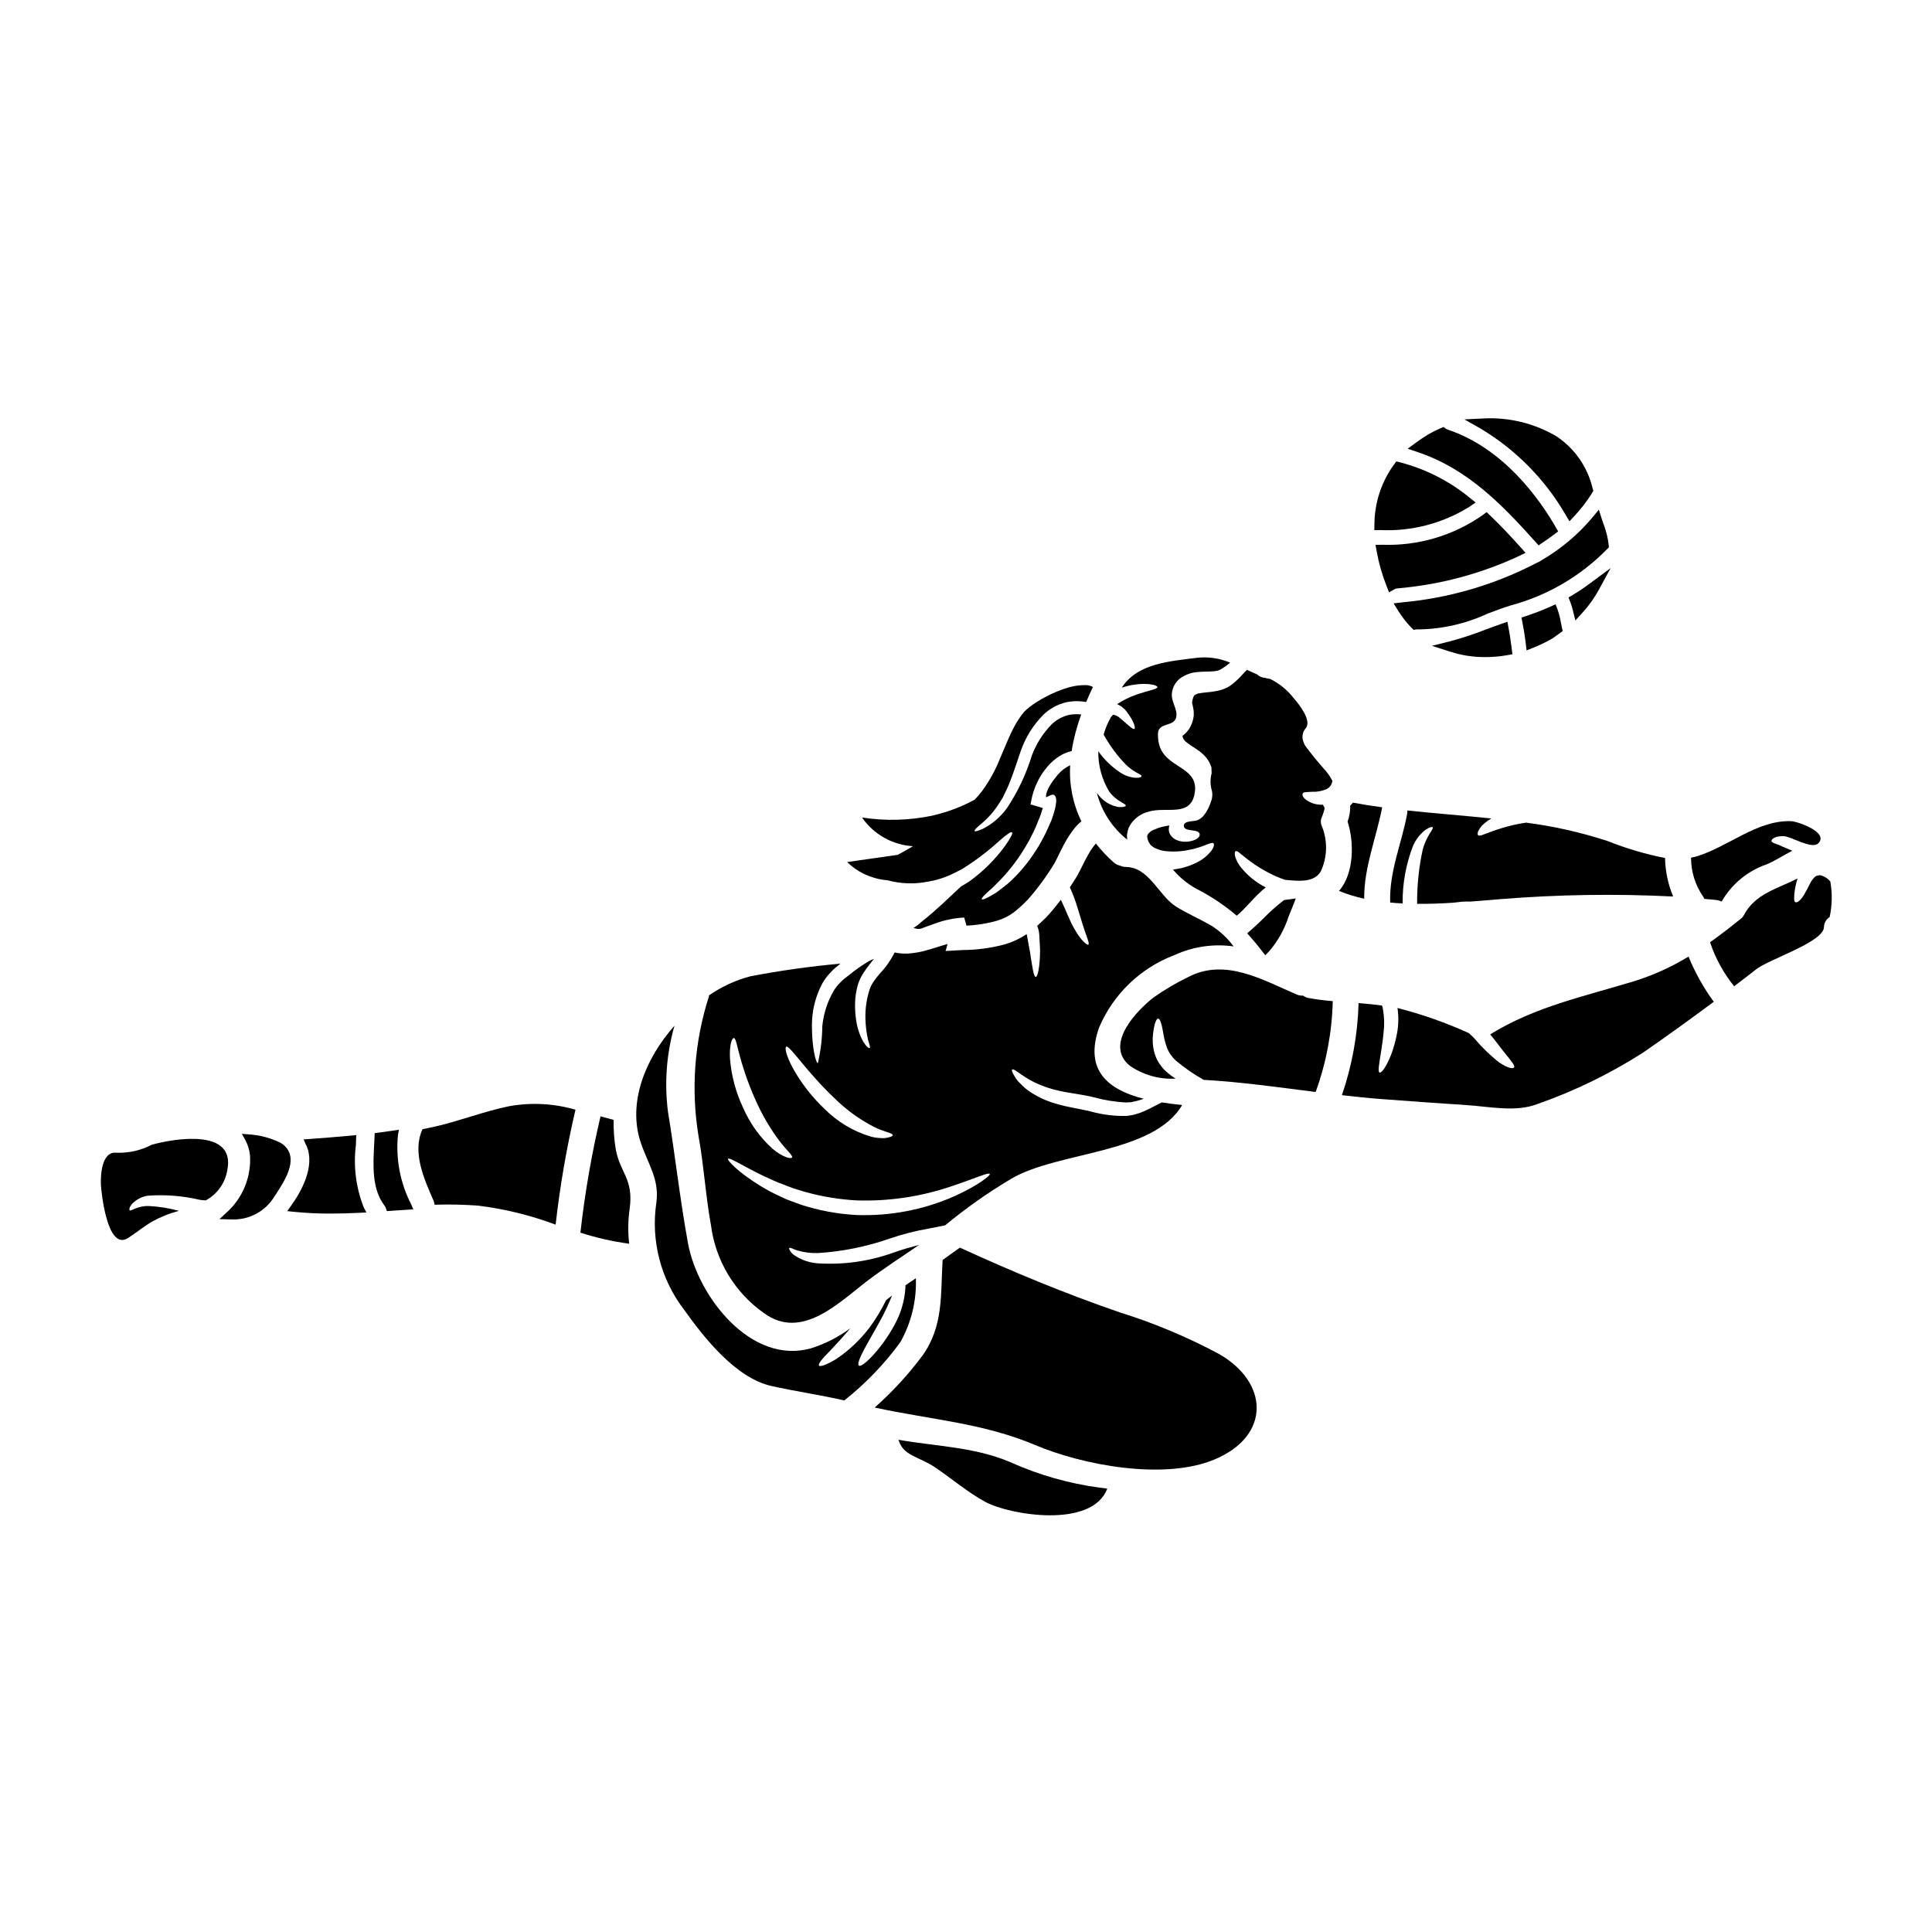 <?xml version="1.0" encoding="UTF-8"?>
<!-- Uploaded to: SVG Repo, www.svgrepo.com, Generator: SVG Repo Mixer Tools -->
<svg fill="#000000" width="800px" height="800px" version="1.1" viewBox="144 144 512 512" xmlns="http://www.w3.org/2000/svg">
 <g>
  <path d="m184.23 447.36c-2.852 1.496-6.043 2.231-9.262 2.129-3.981-0.504-4.328 5.691-4.231 8.461 0.07 1.461 1.574 17.746 7.203 14.133 2.129-1.352 4.074-2.977 6.223-4.277v0.004c2.285-1.273 4.719-2.258 7.25-2.93-2.617-0.711-5.301-1.141-8.008-1.277-1.188-0.031-2.371 0.188-3.473 0.641-0.824 0.32-1.395 0.727-1.574 0.48-0.137-0.16-0.137-0.73 0.594-1.625 1.102-1.184 2.57-1.965 4.168-2.223 4.664-0.344 9.352 0.027 13.902 1.102 0.504 0.07 1.031 0.113 1.512 0.137 3.023-1.633 5.125-4.57 5.695-7.961 2.324-11.227-14.023-8.438-20-6.793z"/>
  <path d="m466.09 327.18c-1.574 0.297-3.109 0.32-4.231 0.547h-0.004c-0.418 0.059-0.82 0.207-1.18 0.434-0.207 0.152-0.359 0.371-0.438 0.617-0.164 0.434-0.273 0.887-0.316 1.348-0.023 0.227 0.16 0.641 0.414 2.219l-0.004 0.004c0.031 0.434 0.039 0.867 0.023 1.301-0.062 0.535-0.168 1.059-0.32 1.574l-0.25 0.684-0.004 0.004c-0.195 0.48-0.441 0.938-0.73 1.371-0.266 0.391-0.574 0.75-0.914 1.074-0.277 0.25-0.551 0.457-0.754 0.641v0.004c0.004 0.203 0.051 0.406 0.137 0.594 0.223 0.477 0.57 0.883 1.008 1.18 0.617 0.527 1.508 1.051 2.629 1.805 0.297 0.203 0.57 0.395 0.895 0.641v0.004c0.426 0.336 0.832 0.703 1.211 1.098 0.828 0.863 1.438 1.914 1.785 3.062 0.023 0.527 0.043 1.055 0.043 1.574-0.355 1.324-0.379 2.715-0.07 4.051 0.336 1.023 0.336 2.125 0 3.148-0.617 1.922-1.898 4.777-4.004 5.305-0.914 0.227-3.523 0.066-3.269 1.531 0.277 1.602 4.117 0.504 4.184 2.172 0.023 0.504-0.457 1.18-1.828 1.602h0.004c-0.82 0.258-1.684 0.352-2.539 0.277-0.574-0.039-1.141-0.172-1.672-0.395-0.848-0.332-1.539-0.969-1.941-1.781-0.277-0.672-0.293-1.426-0.047-2.106-1.355 0.156-2.684 0.512-3.938 1.055-0.766 0.234-1.422 0.738-1.852 1.414-0.16 0.32-0.16 0.789 0.227 1.781l0.137 0.227 0.32 0.504c0.113 0.203 0.16 0.227 0.227 0.25l0.004 0.008c0.051 0.027 0.098 0.066 0.137 0.113 0.023 0.09 0.25 0.203 0.438 0.344 0.18 0.152 0.387 0.27 0.613 0.34 0.953 0.461 1.984 0.727 3.043 0.789 2.082 0.18 4.184 0.031 6.223-0.438 3.656-0.73 5.418-2.102 6.062-1.691 0.297 0.184 0.227 1.031-0.574 2.059h-0.004c-1.125 1.398-2.566 2.512-4.207 3.246-1.867 0.883-3.867 1.449-5.922 1.668 1.707 2.031 3.769 3.738 6.086 5.035 3.875 1.965 7.504 4.383 10.812 7.203 2.426-1.945 4.894-5.352 7.707-7.504-2.621-1.301-4.918-3.176-6.723-5.484-0.656-0.844-1.148-1.809-1.438-2.84-0.113-0.707-0.066-1.18 0.184-1.277s0.637 0.09 1.141 0.57c0.527 0.414 1.234 0.984 2.106 1.668 2.328 1.789 4.863 3.297 7.547 4.484 0.789 0.348 1.602 0.652 2.426 0.914h0.184c2.996 0.246 7.523 0.848 9.215-2.426v0.004c1.703-3.777 1.77-8.09 0.184-11.918-0.344-0.793-0.312-1.703 0.09-2.469 0.242-0.594 0.441-1.207 0.594-1.832 0.023-0.137 0.047-0.367 0.066-0.527h0.004c-0.18-0.238-0.328-0.504-0.434-0.785-0.305 0.023-0.609 0.023-0.914 0-0.965-0.07-1.902-0.336-2.754-0.789-1.574-0.824-1.879-1.668-1.715-2.148 0.16-0.48 1.328-0.395 2.445-0.48h-0.004c1.359 0.066 2.715-0.184 3.961-0.73 0.48-0.246 0.875-0.629 1.141-1.098 0.176-0.324 0.297-0.668 0.367-1.027-0.492-0.977-1.098-1.891-1.809-2.727-1.934-2.133-3.758-4.367-5.465-6.691-0.164-0.289-0.297-0.598-0.395-0.914-0.527-1.223-0.305-2.637 0.57-3.637 1.738-2.012-1.855-6.496-3.086-7.871v-0.004c-1.691-2.215-3.875-4.008-6.379-5.238-0.352-0.008-0.699-0.066-1.031-0.18-0.031-0.031-0.074-0.047-0.117-0.047-0.031-0.023-0.074-0.031-0.113-0.023-0.801-0.039-1.562-0.363-2.148-0.914-0.895-0.395-1.805-0.789-2.699-1.211-0.367 0.367-0.754 0.75-1.18 1.234h-0.004c-0.797 0.902-1.668 1.734-2.606 2.492-0.637 0.516-1.348 0.938-2.106 1.254-0.793 0.32-1.617 0.547-2.461 0.684z"/>
  <path d="m381.89 370.54-13.383 1.91c1.887 1.859 4.191 3.242 6.723 4.035 1.27 0.43 2.594 0.695 3.934 0.789 3.523 0.961 7.227 1.086 10.805 0.359 1.668-0.277 3.297-0.73 4.871-1.348 1.488-0.594 2.812-1.305 4.074-1.945 3.535-2.199 6.867-4.719 9.945-7.527 2.012-1.781 3.066-2.469 3.336-2.238 0.273 0.227-0.273 1.352-1.852 3.613h0.004c-2.625 3.59-5.797 6.746-9.402 9.352-0.73 0.461-1.488 0.941-2.309 1.422-1.281 1.211-2.906 2.719-5.012 4.688-0.789 0.707-1.645 1.465-2.562 2.285-0.918 0.824-1.941 1.602-3.019 2.492-0.531 0.516-1.121 0.969-1.758 1.352-0.527 0.09 0.414 0.344 0.789 0.367 0.406 0.059 0.82 0.02 1.211-0.117 0.156-0.066 0.297-0.137 0.434-0.18 0.938-0.348 1.875-0.664 2.859-1.031h-0.004c2.547-0.961 5.223-1.523 7.941-1.668l0.613 2.148c2.773-0.117 5.523-0.562 8.191-1.328 1.492-0.461 2.906-1.152 4.184-2.059 1.387-1.082 2.695-2.266 3.91-3.543 2.644-3.004 5.016-6.242 7.086-9.672 0.871-1.648 1.875-3.938 3.148-6.133 0.711-1.203 1.512-2.352 2.402-3.43 0.465-0.539 0.977-1.039 1.531-1.488-2.254-4.606-3.277-9.719-2.973-14.84-1.379 0.652-2.594 1.617-3.543 2.812-1.008 1.211-3.043 3.938-2.832 5.672 0.48-0.16 1.598-0.938 2.102-0.617 1.375 0.824-0.113 4.988-0.457 6.039-0.227 0.73-0.57 1.395-0.848 2.059-0.527 1.273-1.133 2.519-1.805 3.727-0.574 1.113-1.215 2.188-1.922 3.223-2.031 3.176-4.496 6.055-7.32 8.555-1.117 0.871-2.078 1.602-2.883 2.219-0.848 0.551-1.574 0.938-2.125 1.234-1.121 0.594-1.668 0.754-1.781 0.57-0.113-0.184 0.227-0.641 1.117-1.488 0.461-0.434 1.055-0.961 1.762-1.598s1.488-1.512 2.449-2.473v0.004c2.43-2.602 4.559-5.461 6.356-8.531 0.617-0.996 1.176-2.027 1.672-3.09 0.605-1.152 1.129-2.344 1.574-3.566 0.285-0.625 0.539-1.266 0.754-1.922 0.113-0.344 0.227-0.688 0.32-1.031l0.137-0.395c0.023-0.09 0-0.09-0.047-0.09s-0.891-0.277-0.891-0.277c-0.754-0.207-1.535-0.438-2.309-0.664 0.137-0.617 0.277-1.254 0.395-1.875 0.09-0.324 0.133-0.617 0.246-0.961l0.23-0.754v0.004c0.23-0.723 0.512-1.426 0.848-2.106 0.66-1.449 1.512-2.805 2.535-4.023 1.098-1.379 2.449-2.535 3.984-3.41 0.84-0.457 1.738-0.797 2.672-1.008 0.523-3.305 1.375-6.555 2.539-9.691-1.09-0.148-2.195-0.109-3.273 0.113-1.707 0.402-3.277 1.254-4.547 2.469-2.309 2.359-4.102 5.172-5.262 8.266-1.496 4.898-3.691 9.559-6.516 13.832-1.629 2.305-3.773 4.191-6.266 5.512-1.574 0.707-2.309 0.891-2.406 0.684-0.094-0.203 0.395-0.789 1.648-1.805 1.977-1.629 3.672-3.578 5.008-5.762 0.25-0.395 0.48-0.789 0.754-1.18 0.203-0.434 0.434-0.891 0.664-1.371h0.004c0.512-1.004 0.969-2.035 1.367-3.09 0.918-2.285 1.691-4.867 2.789-7.977l0.004-0.004c1.25-3.598 3.281-6.871 5.953-9.586 1.691-1.645 3.793-2.797 6.086-3.344 1.746-0.363 3.551-0.387 5.305-0.066 0.547-1.324 1.145-2.652 1.781-3.981h0.004c-0.566-0.32-1.203-0.492-1.855-0.5-1.48-0.02-2.957 0.164-4.387 0.547-3.109 0.91-6.066 2.269-8.785 4.023-1.203 0.727-2.309 1.605-3.293 2.609-0.914 1.137-1.727 2.352-2.422 3.633-1.441 2.633-2.562 5.606-3.863 8.602h-0.004c-1.238 3.144-2.883 6.113-4.894 8.828-0.574 0.742-1.191 1.449-1.848 2.117-1.043 0.551-2.082 1.102-3.117 1.547-2.648 1.172-5.406 2.078-8.234 2.711-6.086 1.258-12.348 1.414-18.492 0.461 3.094 4.477 8.07 7.281 13.5 7.609-0.895 0.516-1.793 1.031-2.668 1.543-0.465 0.266-0.918 0.504-1.383 0.746z"/>
  <path d="m332.41 468.66c1.191 9.406 6.297 17.875 14.055 23.328 9.969 7.316 19.852-2.789 27.309-8.484 4.504-3.434 9.195-6.402 13.777-9.586-2.172 0.574-4.394 1.18-6.816 2.059h-0.004c-6.438 2.305-13.277 3.262-20.102 2.812-2.184-0.172-4.285-0.906-6.106-2.125-0.484-0.324-0.891-0.754-1.184-1.258-0.203-0.344-0.277-0.57-0.18-0.66 0.094-0.09 0.32-0.07 0.684 0.066v-0.004c0.48 0.234 0.977 0.426 1.488 0.574 1.773 0.527 3.617 0.758 5.465 0.688 6.383-0.398 12.684-1.66 18.73-3.75 3.492-1.211 7.082-2.133 10.727-2.758 1.488-0.273 2.863-0.547 4.188-0.824v0.004c0.012-0.012 0.027-0.023 0.043-0.023 5.504-4.559 11.355-8.68 17.5-12.328 12.305-7.293 37.645-6.473 45.305-19.555-1.805-0.18-3.613-0.395-5.371-0.684-0.504 0.227-1.051 0.504-1.648 0.824l-0.004-0.004c-1.066 0.594-2.164 1.129-3.289 1.602-0.633 0.277-1.281 0.508-1.945 0.688l-0.48 0.137c-0.211 0.062-0.426 0.105-0.641 0.137-0.395 0.07-0.789 0.113-1.211 0.184l-0.004 0.004c-3.266 0.094-6.527-0.305-9.672-1.184-2.973-0.73-6.242-1.141-9.055-2.012-2.578-0.703-5.019-1.832-7.227-3.336-0.859-0.598-1.652-1.289-2.363-2.059-0.562-0.523-1.047-1.125-1.438-1.789-0.641-1.051-0.918-1.711-0.711-1.898 0.438-0.434 2.406 1.645 5.902 3.387 2.129 1.027 4.375 1.785 6.691 2.266 2.676 0.617 5.672 0.871 9.055 1.691h-0.004c2.801 0.777 5.676 1.238 8.578 1.375l0.836-0.051h0.367l0.504-0.113c0.66-0.137 1.305-0.277 1.805-0.438 0.367-0.113 0.754-0.25 1.141-0.367-9.352-2.402-15.848-7.453-11.844-18.871h0.004c3.762-8.875 10.992-15.824 20.012-19.23 4.887-2.242 10.316-3.035 15.641-2.285-1.609-2.191-3.609-4.059-5.906-5.512-3.062-1.758-6.266-3.148-9.262-4.984-4.777-2.977-7.086-10.453-13.402-10.566h0.004c-0.523 0.004-1.039-0.113-1.508-0.344-0.633-0.125-1.215-0.418-1.695-0.848-1.719-1.523-3.301-3.199-4.723-5.008-0.684 0.773-1.289 1.621-1.805 2.519-1.074 1.828-1.922 3.75-3.148 6.039-0.641 1.051-1.309 2.059-1.945 3.039v-0.004c0.621 1.367 1.168 2.766 1.645 4.188 0.664 2.195 1.258 4.117 1.762 5.738 0.98 3.148 1.898 4.941 1.484 5.262-0.297 0.273-2.035-1.145-3.75-4.277-1.18-2.012-2.172-4.801-3.523-7.594-1.211 1.574-2.469 3.109-3.793 4.551-0.824 0.789-1.645 1.602-2.492 2.363 0.066 0.18 0.133 0.32 0.203 0.523l0.203 0.73 0.09 0.504c0.047 0.344 0.07 0.684 0.094 1.031 0.066 1.324 0.133 2.559 0.18 3.68-0.023 4.394-0.641 7.023-1.121 7.047-0.594 0.043-0.938-2.699-1.598-6.883-0.184-1.008-0.395-2.129-0.617-3.316-0.07-0.297-0.113-0.594-0.16-0.895l-0.066-0.227 0.004-0.004c-1.777 1.188-3.719 2.098-5.766 2.703-3.664 0.977-7.438 1.484-11.23 1.508l-4.484 0.25 0.527-1.855c-0.504 0.137-1.051 0.297-1.574 0.457s-1.074 0.344-1.602 0.504l-0.848 0.25-0.395 0.137-0.688 0.18v0.008c-1.797 0.559-3.652 0.898-5.531 1.008-1.145 0.039-2.289-0.059-3.41-0.297l-0.297 0.617c-0.988 1.832-2.219 3.523-3.66 5.031-0.57 0.688-1.098 1.328-1.531 1.969v-0.004c-0.434 0.609-0.785 1.27-1.051 1.969-0.871 2.602-1.27 5.332-1.18 8.074 0.051 1.855 0.281 3.699 0.688 5.512 0.395 1.281 0.66 2.059 0.434 2.172-0.227 0.113-0.824-0.344-1.625-1.555-1.023-1.828-1.691-3.828-1.969-5.906-0.215-1.43-0.309-2.879-0.273-4.328 0.02-1.742 0.285-3.477 0.785-5.144 0.309-0.938 0.723-1.836 1.234-2.676 0.52-0.832 1.082-1.633 1.691-2.402l1.281-1.625c-0.457 0.164-0.898 0.363-1.324 0.594-1.863 1.105-3.637 2.352-5.305 3.727l-0.688 0.527c-0.043 0.023-0.367 0.297-0.547 0.434h-0.004c-0.383 0.309-0.742 0.645-1.074 1.008-0.633 0.629-1.195 1.328-1.668 2.082-1.695 2.891-2.742 6.113-3.066 9.445-0.031 3.305-0.43 6.594-1.18 9.809-0.461 0.047-1.574-3.656-1.574-10.016-0.012-3.867 0.934-7.68 2.754-11.09 0.582-1.039 1.297-2 2.125-2.859 0.375-0.438 0.789-0.844 1.234-1.211 0.25-0.203 0.32-0.301 0.707-0.594l0.617-0.504h0.004c0.047-0.02 0.086-0.051 0.113-0.094-8.016 0.723-15.992 1.844-23.898 3.363-3.906 1.035-7.602 2.742-10.922 5.039-0.008 0.137-0.031 0.277-0.066 0.41-3.844 11.984-4.762 24.711-2.68 37.117 1.402 7.731 1.836 15.625 3.254 23.355zm19.957-47.277c0.918-0.434 5.375 6.691 12.855 13.727 3.051 3.004 6.535 5.531 10.336 7.5 2.719 1.395 5.031 1.621 5.031 2.215-0.02 0.25-0.547 0.504-1.531 0.688v0.004c-0.617 0.121-1.25 0.141-1.875 0.066-0.859-0.035-1.711-0.172-2.535-0.414-4.562-1.379-8.711-3.871-12.078-7.246-3.391-3.188-6.262-6.883-8.508-10.957-1.695-3.156-2.164-5.375-1.695-5.582zm-13.906-2.285c0.57 0 0.848 2.106 1.691 5.117l0.004-0.004c1.102 4.012 2.527 7.93 4.254 11.711 1.68 3.758 3.781 7.309 6.266 10.59 1.898 2.473 3.477 3.707 3.223 4.231-0.18 0.461-2.469-0.02-5.168-2.305v-0.004c-3.352-3.035-6.019-6.758-7.82-10.91-1.914-4.047-3.082-8.41-3.449-12.875-0.227-3.562 0.484-5.57 0.984-5.551zm8.188 36.688c1.512 0.66 3.09 1.484 4.922 2.102 0.891 0.344 1.805 0.73 2.754 1.051s1.969 0.598 2.996 0.918v-0.004c4.473 1.254 9.066 2.012 13.703 2.266 8.484 0.273 16.953-0.98 24.996-3.703 6.172-2.035 10.035-3.863 10.289-3.293 0.184 0.395-3.039 2.996-9.309 5.856-8.227 3.641-17.176 5.352-26.164 5.004-4.949-0.277-9.844-1.191-14.562-2.719-1.055-0.395-2.106-0.789-3.113-1.145-1.008-0.359-1.941-0.871-2.859-1.277v-0.004c-1.699-0.781-3.348-1.664-4.938-2.652-5.832-3.594-8.715-6.746-8.438-7.086 0.379-0.484 3.809 1.848 9.707 4.688z"/>
  <path d="m505.52 382.16v-0.18c0-8.305 3.199-15.875 4.777-24.039-2.606-0.34-5.191-0.754-7.754-1.234-0.223 0.277-0.469 0.543-0.73 0.785 0.043 1.441-0.188 2.879-0.688 4.234 1.758 5.418 1.781 13.746-2.285 18.387v-0.004c2.164 0.875 4.398 1.562 6.68 2.051z"/>
  <path d="m435.86 355.52c-0.43-0.438-0.824-0.902-1.18-1.398 1.258 4.902 4.086 9.258 8.051 12.398-0.027-0.129-0.043-0.262-0.047-0.395l-0.023-0.891c0.047-0.324 0.113-0.617 0.184-0.941l0.004 0.004c0.121-0.621 0.363-1.211 0.707-1.738 1.086-1.695 2.773-2.922 4.723-3.43 4.688-1.488 11.043 1.512 12.281-4.664 1.441-7.273-7.203-6.691-9.215-12.645v-0.004c-0.285-0.824-0.441-1.691-0.461-2.562-0.039-0.449-0.023-0.902 0.047-1.352 0.547-2.426 4.164-1.352 4.758-3.773 0.5-2.035-1.281-4.047-1.145-6.176 0.121-2.078 1.367-3.93 3.246-4.824 1.008-0.547 2.109-0.887 3.25-1.004 1.902-0.207 3.246-0.094 4.328-0.207v-0.004c0.465-0.02 0.926-0.09 1.375-0.203 0.379-0.117 0.742-0.285 1.074-0.504 0.77-0.48 1.504-1.016 2.195-1.602-2.734-1.145-5.707-1.594-8.66-1.305-7.086 0.938-15.875 1.375-20.074 7.934l0.004 0.004c1.043-0.352 2.113-0.613 3.199-0.789 3.891-0.57 6.297 0.16 6.246 0.641-0.023 0.57-2.285 0.848-5.606 2.012-1.797 0.617-3.504 1.461-5.078 2.516 0.965 0.391 1.809 1.031 2.449 1.855 2.035 2.629 2.469 4.414 2.148 4.664-0.414 0.344-1.758-1.141-3.891-2.883h0.004c-0.445-0.395-0.98-0.676-1.559-0.82-0.203 0-0.227 0-0.32 0.09h0.004c-0.184 0.16-0.348 0.344-0.48 0.551-0.832 1.445-1.477 2.988-1.922 4.598 1.609 2.906 3.594 5.59 5.906 7.977 0.863 0.832 1.832 1.547 2.879 2.129 0.789 0.395 1.328 0.684 1.254 0.938-0.07 0.25-0.547 0.434-1.555 0.414h0.004c-1.473-0.113-2.891-0.605-4.117-1.422-2.258-1.504-4.219-3.41-5.789-5.625-0.055 3.742 0.938 7.422 2.863 10.629 1.969 2.754 4.527 3.199 4.414 3.816-0.047 0.25-0.684 0.395-1.898 0.344-1.73-0.293-3.332-1.117-4.578-2.352z"/>
  <path d="m595.68 382.21c1.031 0.113 2.082 0.18 3.109 0.297 0.48 0.043 0.945 0.176 1.375 0.395 0.066-0.066 0.137-0.113 0.203-0.18v-0.004c2.664-4.519 6.852-7.945 11.809-9.656 2.016-0.824 4.367-2.332 6.793-3.613-1.141-0.457-2.035-0.867-2.789-1.18-1.254-0.66-2.754-0.848-2.719-1.418 0-0.457 0.848-1.328 3.246-1.258 2.012 0.07 7.477 3.613 9.172 1.879 2.859-2.883-5.512-5.809-7.25-5.856-9.195-0.297-16.855 7.023-25.34 9.422-0.367 0.094-0.754 0.184-1.145 0.25-0.012 3.652 1.086 7.219 3.148 10.234 0.156 0.215 0.285 0.445 0.387 0.688z"/>
  <path d="m484.01 382.74c-1.785 1.387-3.473 2.894-5.051 4.512-1.082 1.055-2.16 2.113-3.305 3.098l-1.145 0.977 1 1.129c0.918 1.027 1.832 2.168 2.754 3.348l1.043 1.348 1.18-1.223c2.242-2.656 3.941-5.723 5.004-9.031 0.328-0.824 0.648-1.641 0.992-2.438l0.91-2.363-3.07 0.422z"/>
  <path d="m548.43 362.01c-0.914 0.137-1.898 0.301-2.926 0.527-2.262 0.504-4.488 1.168-6.656 1.988-0.848 0.324-1.512 0.574-2.016 0.754s-0.938 0.25-1.117 0.066c-0.18-0.184-0.16-0.594 0.043-1.117 0.398-0.773 0.945-1.461 1.613-2.019 0.574-0.488 1.195-0.926 1.852-1.301-7.41-0.789-14.867-1.328-22.277-2.125 0.031 0.328 0.016 0.66-0.047 0.984-1.508 7.957-4.777 15.277-4.481 23.418 1.074 0.113 2.191 0.18 3.289 0.227l0.004 0.004c-0.062-5.266 0.895-10.492 2.812-15.395 0.75-1.637 1.887-3.066 3.312-4.16 1.031-0.664 1.691-0.789 1.855-0.617 0.16 0.168-0.227 0.789-0.848 1.734-0.77 1.266-1.367 2.625-1.781 4.051-1.043 4.762-1.551 9.625-1.512 14.5 3.203 0.023 6.426-0.09 9.562-0.301 0.848-0.09 1.668-0.203 2.402-0.273 0.73-0.066 1.488-0.047 2.152-0.023 2.719-0.227 5.348-0.457 7.844-0.641 15.266-1.242 30.598-1.477 45.895-0.707-1.352-3.234-2.082-6.695-2.148-10.203-5.18-1.016-10.258-2.516-15.16-4.477-7.055-2.309-14.309-3.949-21.668-4.894z"/>
  <path d="m489.35 407.85c-0.57 0.039-1.145-0.059-1.672-0.277-9.012-3.84-19.008-9.859-28.934-4.574-3.113 1.516-6.102 3.273-8.934 5.269-3.981 3.019-13.492 12.395-6.379 18.18 3.547 2.434 7.801 3.633 12.098 3.406-0.863-0.551-1.684-1.168-2.449-1.848-0.363-0.332-0.707-0.684-1.031-1.055-0.344-0.457-0.684-0.914-1.004-1.371-0.523-0.879-0.922-1.824-1.18-2.812-0.391-1.562-0.492-3.184-0.297-4.785 0.301-2.559 0.824-4.047 1.352-4.047 0.527 0 0.984 1.574 1.375 3.938h-0.004c0.199 1.285 0.52 2.551 0.961 3.777 0.25 0.641 0.574 1.254 0.961 1.828 0.223 0.246 0.43 0.512 0.617 0.789 0.293 0.328 0.605 0.641 0.938 0.934 2.25 1.871 4.66 3.531 7.211 4.969 9.992 0.57 19.805 1.969 29.684 3.223 2.805-7.731 4.336-15.863 4.531-24.082-2.129-0.18-4.277-0.434-6.402-0.824h-0.004c-0.523-0.09-1.02-0.309-1.438-0.637z"/>
  <path d="m411.77 531.5c-9.445-4.047-19.645-4.184-29.66-5.945 1.254 4.297 5.348 4.414 9.535 7.203 4.461 2.996 8.66 6.609 13.355 9.195 6.379 3.543 28.43 7.25 32.434-3.453l-2.106-0.277v0.004c-8.137-1.098-16.07-3.363-23.559-6.727z"/>
  <path d="m386.71 482.75-0.895 0.617c-0.617 0.395-1.258 0.824-1.875 1.281 0 0.203 0.02 0.395 0 0.66l0.004 0.004c-0.227 3.481-1.234 6.867-2.953 9.902-1.598 2.965-3.566 5.719-5.859 8.188-1.781 1.879-3.086 2.812-3.519 2.496-0.434-0.32 0.113-1.855 1.277-4.074s2.953-5.168 4.688-8.414l0.004-0.004c1.051-1.973 1.988-4.004 2.816-6.082-0.504 0.414-1.031 0.828-1.574 1.234-1.262 2.598-2.762 5.07-4.484 7.387-2.438 3.18-5.371 5.945-8.691 8.188-2.562 1.555-4.328 2.172-4.621 1.762-0.293-0.41 0.895-1.879 2.973-3.938 1.465-1.574 3.367-3.59 5.352-5.969v0.004c-3.141 2.34-6.648 4.133-10.383 5.309-15.895 4.527-30.027-13.676-32.637-27.789-2.125-11.594-3.406-23.352-5.324-34.973-0.961-7.609-0.371-15.336 1.734-22.711-7.773 8.762-12.465 20.426-8.941 30.945 1.902 5.719 4.988 9.676 4.141 15.918-1.504 10.094 1.164 20.363 7.387 28.453 5.258 7.387 13.652 18.023 23.055 20.148 6.445 1.441 12.945 2.363 19.367 3.84 5.621-4.453 10.613-9.645 14.844-15.434 2.91-5.164 4.336-11.027 4.117-16.949z"/>
  <path d="m306.62 440.78c-1.18-0.301-2.336-0.617-3.477-0.938-2.387 10.16-4.164 20.453-5.328 30.824 4.211 1.363 8.535 2.344 12.922 2.93-0.355-3.094-0.309-6.223 0.137-9.309 1.074-7.871-2.562-9.465-3.684-15.688-0.434-2.586-0.625-5.203-0.57-7.82z"/>
  <path d="m466.94 502.76c-8.379-4.477-17.164-8.152-26.234-10.984-14.316-4.918-28.562-10.816-42.332-17.148-1.508 1.094-3.043 2.191-4.574 3.289-0.551 8.965 0.297 17.363-5.262 25.227-3.75 5.051-8.02 9.699-12.734 13.863 14.453 3.176 28.656 4.07 42.539 9.945 12.695 5.375 34.242 9.398 47.523 3.82 15.07-6.309 14.34-20.535 1.074-28.012z"/>
  <path d="m629.05 377.59c-0.082-0.109-0.172-0.207-0.277-0.293-0.512-0.531-1.137-0.934-1.828-1.184-0.172-0.039-0.34-0.09-0.504-0.156-0.062 0.043-0.145 0.043-0.203 0 0.023-0.07-0.18 0-0.32 0.043l-0.48 0.09-0.113 0.047-0.047 0.023c-0.023 0.023-0.09 0-0.137 0.066l-0.004 0.004c-0.648 0.566-1.172 1.27-1.531 2.059-0.48 0.938-0.938 1.879-1.418 2.652h0.004c-0.359 0.676-0.832 1.285-1.398 1.805-0.434 0.395-0.789 0.438-1.027 0.324-0.238-0.113-0.277-0.527-0.301-1.031 0-0.676 0.055-1.348 0.164-2.012 0.152-1.055 0.387-2.094 0.707-3.109 0.023-0.047 0.023-0.094 0.047-0.113-5.328 2.719-11.211 4-14.23 9.695l0.004-0.004c-0.27 0.523-0.68 0.961-1.184 1.262-2.562 2.082-5.144 4.07-7.797 5.949v-0.004c1.418 4.238 3.582 8.184 6.383 11.664 1.969-1.488 3.91-2.973 5.828-4.484 3.41-2.695 17.844-7.203 17.98-11.16v0.004c0.004-1.102 0.574-2.121 1.508-2.703 0.672-3.102 0.734-6.305 0.176-9.434z"/>
  <path d="m220.83 449.94c-0.449-1.492-1.539-2.711-2.977-3.316-2.492-1.152-5.176-1.828-7.914-1.996l-1.844-0.16 0.898 1.617c0.672 1.242 1.098 2.602 1.254 4.008 0.391 5.82-1.945 11.492-6.324 15.348l-1.766 1.641 2.41 0.062h0.582l-0.004 0.004c4.668 0.285 9.109-2.031 11.551-6.019l0.422-0.648c1.855-2.836 4.66-7.106 3.711-10.539z"/>
  <path d="m577.08 404.02c-13.125 4.004-26.324 6.769-38.102 14.066-0.023 0.023-0.047 0.043-0.047 0.066 1.781 2.129 3.086 4.027 4.254 5.394 1.328 1.691 2.402 2.906 2.059 3.34-0.344 0.438-1.762 0.137-3.914-1.305l0.004 0.008c-2.43-1.902-4.652-4.059-6.633-6.426-0.48-0.504-0.961-0.961-1.441-1.375h0.004c-6.098-2.773-12.426-5-18.914-6.656 0.34 2.297 0.285 4.633-0.16 6.91-0.367 1.926-0.902 3.816-1.602 5.644-1.234 3.09-2.516 4.758-2.996 4.555s-0.137-2.195 0.367-5.285c0.25-1.574 0.527-3.406 0.707-5.394 0.25-2.066 0.188-4.156-0.184-6.199-0.055-0.305-0.141-0.602-0.25-0.891-2.059-0.277-4.141-0.48-6.199-0.641-0.227 8.309-1.715 16.539-4.414 24.402 3.543 0.414 7.133 0.789 10.75 1.051 7.406 0.551 14.82 1.098 22.227 1.574 5.922 0.367 13.105 1.969 18.801-0.273h0.004c9.879-3.449 19.32-8.051 28.129-13.699 6.242-4.328 12.484-8.828 18.637-13.402-2.707-3.707-4.957-7.734-6.691-11.984-4.508 2.758-9.344 4.949-14.395 6.519z"/>
  <path d="m278.85 437.17c-6.633 1.371-12.898 3.84-19.488 5.371-1.141 0.25-2.262 0.48-3.387 0.707-2.832 6.062 0.438 13.27 2.906 18.895 0.164 0.355 0.262 0.734 0.301 1.121 3.805-0.121 7.617-0.043 11.414 0.23 7.062 0.855 13.992 2.555 20.652 5.051 1.156-10.25 2.91-20.422 5.262-30.465-5.734-1.664-11.781-1.977-17.66-0.91z"/>
  <path d="m238.32 447.39 0.09-2.574-1.113 0.105c-3.812 0.363-7.606 0.66-11.457 0.934l-1.383 0.098 0.547 1.277c0.07 0.156 0.152 0.309 0.246 0.453 2.363 5.566-1.574 12.348-4.148 15.898l-0.992 1.379 1.688 0.176h0.004c3.246 0.328 6.508 0.488 9.773 0.477 2.445 0 5.078-0.074 7.988-0.219l1.543-0.078-0.723-1.367v-0.004c-2.066-5.258-2.773-10.949-2.062-16.555z"/>
  <path d="m249.47 444.75 0.246-1.355-1.359 0.199c-1.414 0.203-2.82 0.414-4.238 0.594l-0.824 0.102-0.031 0.836c-0.027 0.723-0.07 1.473-0.109 2.234-0.293 5.512-0.625 11.762 2.754 16.156l0.004 0.008c0.168 0.211 0.293 0.453 0.367 0.711l0.242 0.719 0.758-0.051c1.621-0.117 3.242-0.227 4.859-0.324l1.398-0.078-0.547-1.285h0.004c-2.941-5.684-4.164-12.098-3.523-18.465z"/>
  <path d="m560.76 301.69-1.094 0.645 0.473 1.18v0.004c0.277 0.727 0.508 1.473 0.688 2.231l0.664 2.68 1.863-2.043c1.664-1.812 3.109-3.824 4.297-5.981l3.191-5.863-5.363 3.977v-0.004c-1.516 1.141-3.09 2.203-4.719 3.176z"/>
  <path d="m543.42 317.63 1.387-0.242-0.176-1.395c-0.23-1.863-0.488-3.695-0.84-5.535l-0.316-1.676-1.613 0.555c-1.34 0.461-2.703 0.969-4.094 1.484-3.043 1.191-6.144 2.219-9.301 3.078l-4.992 1.246 4.887 1.574h0.004c2.977 0.953 6.086 1.43 9.211 1.418 1.961 0.004 3.914-0.168 5.844-0.508z"/>
  <path d="m514.32 299.93c11.16-0.945 22.066-3.844 32.219-8.566l1.746-0.863-1.301-1.449c-2.34-2.598-5.117-5.641-8.117-8.473l-0.895-0.855-0.996 0.734 0.008 0.004c-7.809 5.488-17.203 8.262-26.738 7.902l-1.719 0.039 0.301 1.691h-0.004c0.578 3.18 1.469 6.293 2.664 9.297l0.621 1.574 1.473-0.832c0.23-0.117 0.48-0.188 0.738-0.203z"/>
  <path d="m548.56 316.36 1.777-0.707 0.004-0.004c1.797-0.711 3.535-1.559 5.203-2.539l2.586-1.875-0.215-0.949c-0.098-0.453-0.188-0.914-0.277-1.375v0.004c-0.188-1.121-0.465-2.227-0.836-3.301l-0.555-1.469-1.434 0.645c-2.082 0.93-4.211 1.75-6.379 2.461l-1.234 0.414 0.254 1.273c0.367 1.82 0.652 3.676 0.879 5.512z"/>
  <path d="m552.44 292.52-0.207 0.145h-0.004c-0.238 0.172-0.504 0.305-0.785 0.395-11.129 5.84-23.301 9.43-35.82 10.57l-2.305 0.273 1.223 1.969v-0.004c1.008 1.633 2.195 3.144 3.539 4.508l0.531 0.539 0.742-0.113h0.004c0.188-0.027 0.383-0.027 0.574 0 6.344-0.094 12.598-1.527 18.348-4.207 2.223-0.836 4.328-1.621 6.184-2.18 9.645-2.602 18.418-7.734 25.41-14.867l0.504-0.504-0.074-0.703v-0.004c-0.188-1.652-0.57-3.281-1.133-4.848-0.223-0.602-0.449-1.219-0.645-1.844l-0.824-2.578-1.719 2.086v0.004c-3.82 4.547-8.402 8.391-13.543 11.363z"/>
  <path d="m533.43 278.29 1.629-1.129-1.551-1.238v-0.004c-5.414-4.438-11.723-7.644-18.5-9.402l-0.965-0.238-0.586 0.789v-0.004c-3.371 4.621-5.199 10.188-5.219 15.906l-0.031 1.527 1.527-0.023c8.344 0.395 16.609-1.762 23.695-6.184z"/>
  <path d="m550.88 287.57 0.855 0.953 1.062-0.711c1.051-0.699 2.078-1.445 3.082-2.191l1.051-0.789-0.652-1.137c-4.328-7.527-13.816-20.891-28.586-25.832l-0.004-0.004c-0.168-0.055-0.328-0.133-0.477-0.23l-0.676-0.477-0.758 0.332h-0.004c-1.113 0.477-2.195 1.016-3.242 1.621-1.133 0.688-2.203 1.402-3.199 2.133l-2.277 1.684 2.688 0.902c13.094 4.414 22.199 13.766 31.137 23.746z"/>
  <path d="m558.92 280.46 1.008 1.684 1.34-1.438v0.004c1.664-1.781 3.16-3.711 4.469-5.766l0.516-0.898-0.18-0.57c-1.32-5.676-4.758-10.633-9.613-13.859-5.832-3.43-12.547-5.074-19.309-4.723l-5.066 0.25 4.41 2.508c9.281 5.586 17 13.434 22.426 22.809z"/>
 </g>
</svg>